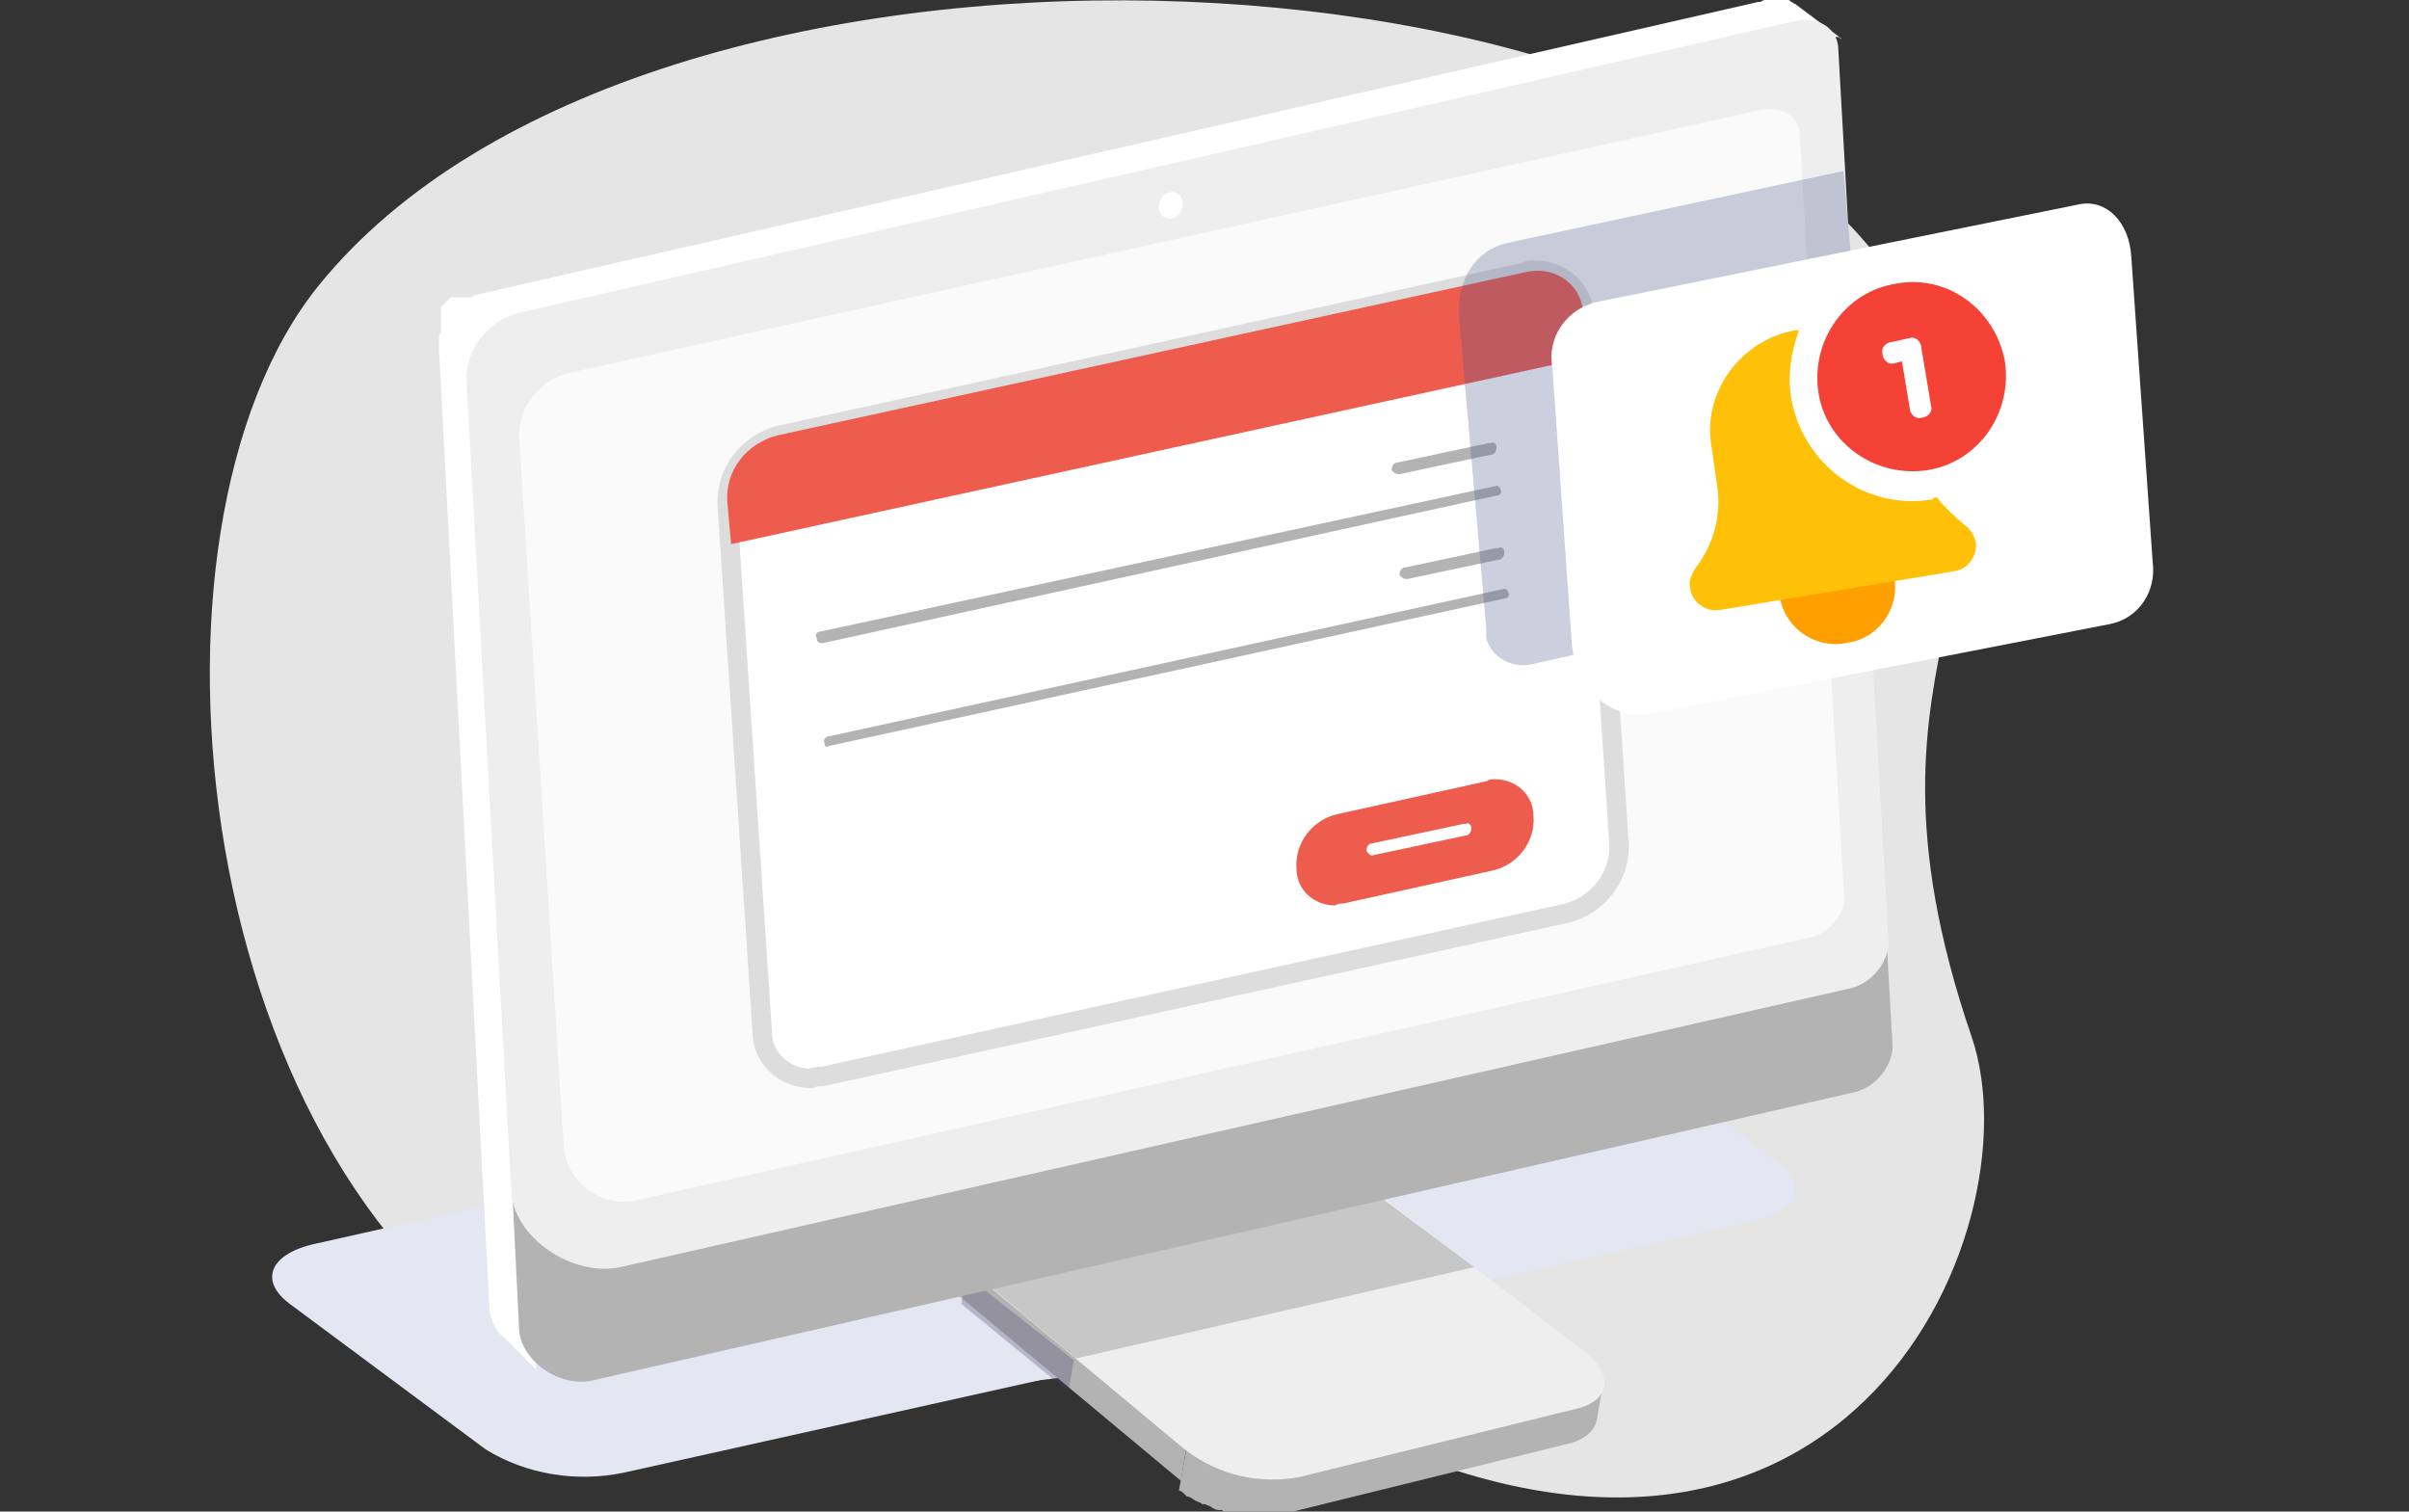 <?xml version="1.0" encoding="utf-8"?>
<!-- Generator: Adobe Illustrator 27.1.0, SVG Export Plug-In . SVG Version: 6.00 Build 0)  -->
<svg version="1.1" id="Layer_1" xmlns="http://www.w3.org/2000/svg" xmlns:xlink="http://www.w3.org/1999/xlink" x="0px" y="0px"
	 viewBox="0 0 124 77.8" style="enable-background:new 0 0 124 77.8;" xml:space="preserve">
<rect x="0" y="0" width="124" height="77.8" fill="#333333" stroke="none"/>
<style type="text/css">
	.st0{opacity:0;}
	.st1{fill:#FFFFFF;}
	.st2{fill:none;stroke:#707070;}
	.st3{fill:#E5E5E5;}
	.st4{fill:#E4E6F2;}
	.st5{fill:#B3B3B3;}
	.st6{fill:#EEEEEE;}
	.st7{opacity:0.66;fill:#B3B3B3;enable-background:new    ;}
	.st8{opacity:0.29;fill:#45446C;enable-background:new    ;}
	.st9{fill:#FAFAFA;}
	.st10{fill:#FFFFFF;stroke:#DDDDDD;}
	.st11{fill:#EE5C4E;}
	.st12{opacity:0.29;fill:#4E5B8F;enable-background:new    ;}
	.st13{fill:#F44336;}
	.st14{fill:#FFA000;}
	.st15{fill:#FFC107;}
</style>
<g id="Group_6685" transform="translate(-433 -705.24)">
	<g id="Rectangle_2259" transform="translate(433 705.24)" class="st0">
		<rect class="st1" width="124" height="77.8"/>
		<rect x="0.5" y="0.5" class="st2" width="123" height="76.8"/>
	</g>
	<g id="Group_4846" transform="translate(0 44.24)">
		<path id="Path_18596" class="st3" d="M534.5,714.4c3.4,10.1-6.9,33.3-33.6,19.3c-11.9-6.3-26.5,4.6-39.6-2.2
			c-18.5-9.6-22.1-43.2-11.9-55.8c16.9-20.9,70.8-18.3,81.4,0.3C539.4,691.1,527.3,693.4,534.5,714.4z"/>
		<g id="Group_4827" transform="translate(447 661)">
			<path id="Path_17988" class="st4" d="M18.1,75.8l58-12.9c2.4-0.5,3-1.9,1.4-3.1l-10.1-7.6c-2.2-1.3-4.7-1.7-7.2-1.2L2.3,64
				c-2.4,0.5-3,1.9-1.4,3.1L11,74.6C13.1,75.9,15.7,76.3,18.1,75.8z"/>
			<path id="Path_17989" class="st1" d="M10.4,15.2L76.5,0.1l0,0h0.1l0,0L76.8,0h0.1H77h0.1h0.1h0.1h0.1h0.1l0,0l0,0l0,0h0.1l0,0
				h0.1l0,0h0.1h0.1l0,0H78l0,0l0,0c0.1,0,0.1,0,0.2,0.1l0,0l0,0c0.1,0,0.1,0.1,0.2,0.1L80.8,2c-0.1,0-0.1-0.1-0.2-0.1h-0.1h-0.1
				h-0.1l0,0c-0.1,0-0.1,0-0.2,0l0,0c-0.1,0-0.1,0-0.2,0l0,0c-0.1,0-0.1,0-0.2,0l0,0c-0.1,0-0.1,0-0.2,0l0,0c-0.1,0-0.1,0-0.2,0
				h-0.1h-0.1L78.6,2l0,0l-68,15.6C10.4,17.4,10.1,15.2,10.4,15.2z"/>
			<path id="Path_17990" class="st1" d="M8.7,17.1L8.7,17.1L8.7,17.1c0-0.1,0-0.1,0-0.2l0,0l0,0c0,0,0,0,0-0.1s0,0,0-0.1l0,0l0,0
				l0,0c0,0,0,0,0-0.1s0,0,0-0.1l0,0c0,0,0,0,0-0.1s0,0,0-0.1l0,0l0,0l0,0c0,0,0,0,0-0.1l0,0l0,0l0,0v-0.1V16l0,0l0,0l0,0v-0.1v-0.1
				l0,0l0,0c0,0,0,0,0.1-0.1s0,0,0.1-0.1l0,0l0,0L9,15.5l0,0l0,0l0.1-0.1l0,0l0,0l0,0l0.1-0.1l0,0l0,0l0,0h0.1h0.1l0,0l0,0h0.1h0.1
				l0,0h0.1h0.1l0,0l0,0h0.1H10l0,0l0,0l0,0h0.1h0.1l0.5-0.1l2.3,1.7l-0.7,0.2h-0.1h-0.1H12l0,0c0,0-0.1,0-0.1,0.1l0,0
				c0,0-0.1,0-0.1,0.1l0,0c0,0-0.1,0-0.1,0.1l0,0l-0.1,0.1l0,0l-0.1,0.1h-0.1l-0.1,0.1c0,0-0.1,0-0.1,0.1l0,0l0,0c0,0,0,0-0.1,0.1
				l0,0L11,18l0,0l-0.1,0.1l0,0l-0.1,0.1l0,0c0,0,0,0.1-0.1,0.1l0,0c0,0,0,0.1-0.1,0.1l0,0v0.1l0,0v0.1l0,0v0.1c0,0,0,0,0,0.1
				s0,0.1,0,0.1V19v0.1v0.1c0,0,0,0,0,0.1v0.1l3,51.1l-1.7-1.7c-0.4-0.3-0.6-0.8-0.7-1.3L8.6,18c0-0.2,0-0.5,0-0.5s0,0,0-0.1
				c0,0,0,0,0-0.1l0,0l0,0l0,0C8.6,17.3,8.6,17.2,8.7,17.1C8.6,17.2,8.6,17.2,8.7,17.1L8.7,17.1z"/>
			<g id="Group_4820" transform="translate(30.185 55.418)">
				<g id="Group_4819">
					<path id="Path_17991" class="st5" d="M0.3,4.5l0.4,0.3c0,0,0.1,0.2,0.2,0.2l0.2,0.2C1.2,5.3,17,18.4,17,18.4l-0.4,2.4L1,7.8
						c-0.1,0-0.2-0.1-0.3-0.2c0,0,0,0-0.1-0.1L0.5,7.4l0,0c-0.1,0-0.1-0.1-0.2-0.1V7.2c0,0,0,0,0-0.1c0,0,0,0,0-0.1L0.2,6.9
						c0,0,0,0,0-0.1s0,0,0,0V6.7c0,0,0,0,0-0.1s0,0,0,0V6.5c0,0,0,0,0-0.1s0,0,0,0V6.3c0,0,0,0,0-0.1s0,0,0,0L0.3,4.5z"/>
					<path id="Path_17992" class="st5" d="M17,18.5c0.1,0.1,0.2,0.2,0.3,0.2l0.1,0.1c0.1,0.1,0.3,0.2,0.4,0.2l0,0
						c0.1,0.1,0.2,0.1,0.4,0.2h0.1c0.1,0,0.2,0.1,0.3,0.1l0,0c0.1,0.1,0.3,0.1,0.4,0.2l0.2,0.1c0.1,0,0.2,0.1,0.3,0.1h0.2
						c0.1,0,0.1,0,0.2,0.1h0.2c0.1,0,0.1,0,0.2,0h0.2c0.1,0,0.1,0,0.2,0s0.1,0,0.2,0s0.1,0,0.2,0s0.1,0,0.2,0s0.2,0,0.3,0h0.1
						c0.2,0,0.3,0,0.5,0c0.1,0,0.1,0,0.2,0h0.1c0.1,0,0.2,0,0.3-0.1L37,16.4c0.9-0.2,1.3,0.1,1.3-0.4L38,17.7
						c-0.1,0.5-0.6,1-1.5,1.2l-14.2,3.5c-0.1,0-0.2,0-0.3,0.1h-0.1c-0.1,0-0.1,0-0.2,0l0,0c-0.2,0-0.3,0-0.5,0l0,0h-0.1
						c-0.1,0-0.2,0-0.3,0h-0.1h-0.1c-0.1,0-0.1,0-0.2,0h-0.1h-0.1c-0.1,0-0.1,0-0.2,0h-0.1h-0.1c-0.1,0-0.1,0-0.2,0h-0.1h-0.1
						c-0.1,0-0.1,0-0.2-0.1h-0.1H19c-0.1,0-0.2,0-0.3-0.1h-0.1h-0.1c-0.1,0-0.3-0.1-0.4-0.2l0,0l0,0c-0.1,0-0.2-0.1-0.3-0.1h-0.1
						c-0.1-0.1-0.2-0.1-0.4-0.2l0,0l0,0c-0.1-0.1-0.3-0.2-0.4-0.2l-0.1-0.1c-0.1-0.1-0.2-0.2-0.3-0.2l0,0l0,0L17,18.5
						C16.9,18.4,16.9,18.5,17,18.5z"/>
					<g id="Group_4818" transform="translate(0.319)">
						<g id="Group_4817">
							<path id="Path_17993" class="st6" d="M1.5,3.3c-1.7,0.4-2,1.7-0.6,2.9l15.6,13c1.7,1.3,3.8,1.8,5.9,1.4l14.2-3.5
								c1.8-0.4,2-1.8,0.4-3L20.4,1.4c-1.7-1.2-3.7-1.7-5.8-1.3L1.5,3.3z"/>
						</g>
					</g>
				</g>
				<path id="Path_17994" class="st7" d="M31.7,9.8l-20.5,4.7l-4.3-3.6L26.6,6L31.7,9.8z"/>
				<path id="Path_17995" class="st8" d="M11.1,14.6l-0.3,1.6l-5.5-4.5l0.2-1.5L11.1,14.6z"/>
			</g>
			<g id="Group_4822" transform="translate(10.422 6.347)">
				<g id="Group_4821">
					<path id="Path_17996" class="st5" d="M2.3,62.1c0.1,1.6,2.1,3,3.8,2.6l64.8-14.8c1.1-0.2,2-1.2,2.1-2.3L70.4,1.4
						c-0.1-1-1.1-1.6-2.3-1.3L0,15.6L2.3,62.1z"/>
				</g>
			</g>
			<g id="Group_4824" transform="translate(10.017 0.999)">
				<g id="Group_4823">
					<path id="Path_17997" class="st6" d="M2.3,60.3c0.1,2.4,3.2,4.5,5.7,3.9l63.1-14.3c1.1-0.2,2-1.2,2.1-2.3L70.6,1.4
						c-0.1-1-1.1-1.6-2.3-1.3l-65.6,15C1.1,15.5-0.1,17,0,18.7L2.3,60.3z"/>
				</g>
			</g>
			<g id="Group_4826" transform="translate(12.73 5.605)">
				<g id="Group_4825">
					<path id="Path_17998" class="st9" d="M2.3,53.6c0.3,1.7,1.9,2.9,3.6,2.6l60.3-13.5c1-0.1,1.9-1,2-2L65.9,1.2
						c-0.1-0.9-1-1.4-2.2-1.1L2.5,13.6C1,14-0.1,15.4,0,17L2.3,53.6z"/>
				</g>
			</g>
			
				<ellipse id="Ellipse_350" transform="matrix(0.413 -0.911 0.911 0.413 17.486 48.371)" class="st1" cx="46.3" cy="10.6" rx="0.7" ry="0.6"/>
		</g>
		<g id="Group_4828" transform="translate(470.435 674.905)">
			<path id="Path_17999" class="st10" d="M4.9,41.5l38.3-8.4c1.6-0.4,2.8-1.9,2.7-3.6L44.1,2.4C44.1,1,42.9,0,41.6,0
				c-0.2,0-0.4,0-0.5,0.1L2.7,8.5C1.1,8.9-0.1,10.4,0,12.1l1.8,27.1c0,1.4,1.2,2.4,2.5,2.4C4.5,41.5,4.7,41.5,4.9,41.5z"/>
			<path id="Path_18000" class="st11" d="M2.6,8.5l38.5-8.4c1.3-0.3,2.6,0.4,2.9,1.7c0,0.2,0.1,0.3,0.1,0.5l0.1,2.2l-44,9.6L0,11.9
				C-0.1,10.3,1,8.9,2.6,8.5z"/>
			<path id="Path_18001" class="st5" d="M4.9,19.2l34.7-7.6c0.2,0,0.3-0.2,0.2-0.3l0,0c0-0.1-0.1-0.2-0.2-0.2l0,0L4.8,18.6
				c-0.2,0-0.3,0.2-0.2,0.3l0,0C4.6,19.1,4.7,19.2,4.9,19.2C4.8,19.2,4.9,19.2,4.9,19.2z"/>
			<path id="Path_18002" class="st5" d="M5.2,24.5L40,16.9c0.2,0,0.3-0.2,0.2-0.3l0,0c0-0.1-0.1-0.2-0.2-0.2l0,0L5.2,24
				c-0.1,0-0.3,0.2-0.2,0.3l0,0C5,24.5,5.1,24.6,5.2,24.5C5.2,24.6,5.2,24.6,5.2,24.5z"/>
			<path id="Path_18003" class="st11" d="M31.7,32.6l7.7-1.7c1.3-0.3,2.2-1.5,2.1-2.8l0,0c0-1.1-0.9-1.9-2-1.9c-0.1,0-0.3,0-0.4,0.1
				L31.4,28c-1.3,0.3-2.2,1.5-2.1,2.8l0,0c0,1.1,0.9,1.9,2,1.9C31.4,32.6,31.6,32.6,31.7,32.6z"/>
			<path id="Path_18004" class="st5" d="M34.6,10.5l4.7-1c0.2,0,0.3-0.2,0.3-0.4l0,0c0-0.1-0.1-0.3-0.3-0.2c0,0,0,0-0.1,0l-4.7,1
				c-0.2,0-0.3,0.2-0.3,0.4l0,0C34.3,10.4,34.4,10.5,34.6,10.5L34.6,10.5z"/>
			<path id="Path_18005" class="st5" d="M35,15.9l4.7-1c0.2,0,0.3-0.2,0.3-0.4l0,0c0-0.1-0.1-0.3-0.3-0.2c0,0,0,0-0.1,0l-4.7,1
				c-0.2,0-0.3,0.2-0.3,0.4l0,0C34.7,15.8,34.8,15.9,35,15.9L35,15.9z"/>
			<path id="Path_18006" class="st1" d="M33.3,30.1l4.7-1c0.2,0,0.3-0.2,0.3-0.4l0,0c0-0.1-0.1-0.3-0.3-0.2c0,0,0,0-0.1,0l-4.7,1
				c-0.2,0-0.3,0.2-0.3,0.4l0,0C33,30,33.1,30.2,33.3,30.1L33.3,30.1z"/>
		</g>
		<path id="Path_18007" class="st12" d="M510.6,673.5l17.3-3.7c0,0,1,11.6,1.1,13.6l-2.6,8.5l-14.6,3.3c-1,0.2-2.1-0.4-2.3-1.4
			c0-0.1,0-0.1,0-0.2c0-0.1,0-0.2,0-0.3l-1.4-16C508,675.4,508.9,673.9,510.6,673.5z"/>
		<g id="Group_4832" transform="translate(512.906 671.52)">
			<path id="Path_18008" class="st1" d="M2.4,5l24.7-5c1.4-0.3,2.6,0.9,2.7,2.7l1.1,15.7c0.2,1.5-0.7,2.9-2.2,3.2L5.1,26.2
				c-2,0.4-3.9-1.2-4.1-3.6L0,8.4C-0.3,6.8,0.8,5.3,2.4,5z"/>
		</g>
	</g>
</g>
<path class="st13" d="M97.6,14.6c-2.6,0.4-4.4,2.9-4,5.6c0.4,2.6,2.9,4.4,5.6,4c2.6-0.4,4.4-2.9,4-5.6
	C102.7,15.9,100.2,14.1,97.6,14.6z M99.4,20.9c0.1,0.3-0.2,0.6-0.5,0.6c-0.3,0.1-0.6-0.2-0.6-0.5l-0.4-2.4l-0.4,0.1
	c-0.3,0.1-0.6-0.2-0.6-0.5c-0.1-0.3,0.2-0.6,0.5-0.6l0.9-0.2c0.3-0.1,0.6,0.2,0.6,0.5L99.4,20.9z"/>
<path class="st14" d="M97.5,29.7c0.3,1.6-0.8,3.2-2.5,3.4c-1.6,0.3-3.2-0.8-3.4-2.5s0.8-3.2,2.5-3.4C95.6,27,97.2,28.1,97.5,29.7z"
	/>
<path class="st15" d="M99.7,25.6c-0.1,0-0.2,0-0.2,0.1c-3.5,0.6-6.7-1.8-7.3-5.2c-0.2-1.2,0-2.4,0.4-3.5c-0.1,0-0.1,0-0.2,0
	c-2.8,0.5-4.8,3.2-4.3,6l0.3,2.1c0.2,1.5-0.2,2.9-1.1,4.1c-0.2,0.3-0.4,0.7-0.3,1.1c0.1,0.7,0.8,1.2,1.5,1.1l12.1-2
	c0.7-0.1,1.2-0.8,1.1-1.5c-0.1-0.4-0.3-0.7-0.6-0.9C100.5,26.5,100,26,99.7,25.6z"/>
</svg>
